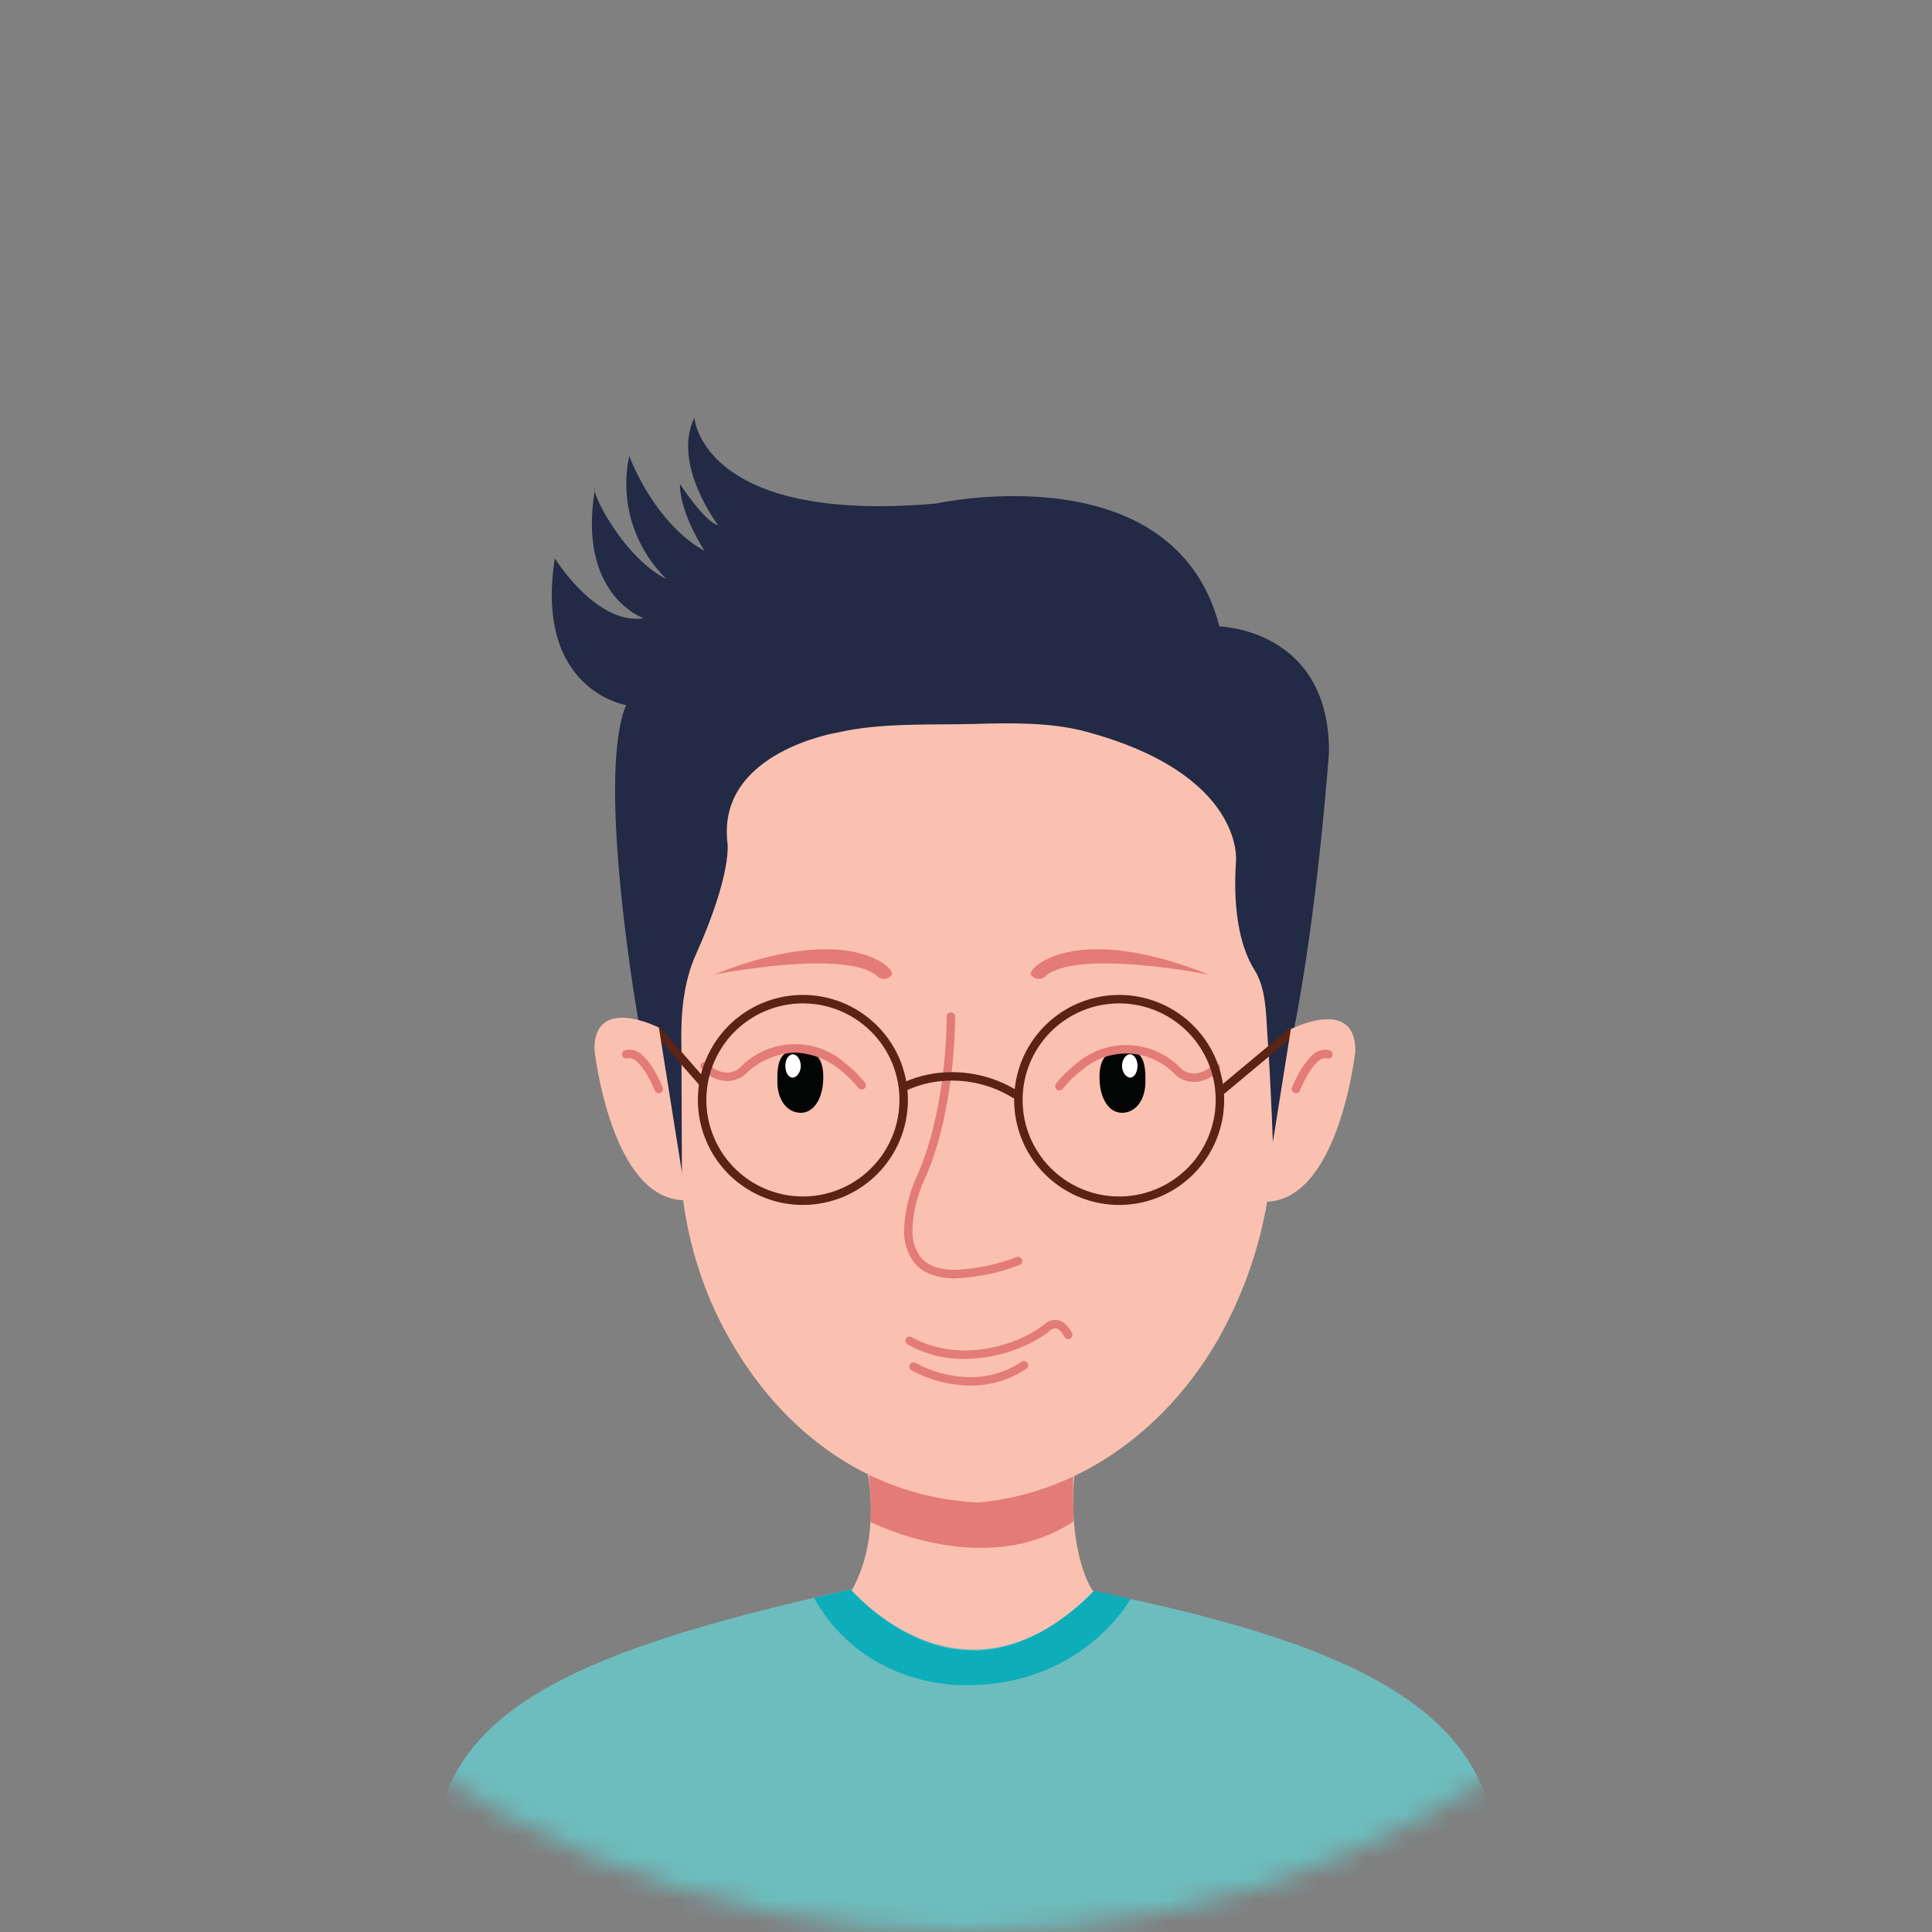 <svg width="90" height="90" viewBox="0 0 90 90" fill="none" xmlns="http://www.w3.org/2000/svg">
<rect x="0" y="0" width="90" height="90" fill="#808080" stroke="none"/>
<mask id="mask0" mask-type="alpha" maskUnits="userSpaceOnUse" x="0" y="0" width="90" height="90">
<circle cx="45" cy="45" r="45" fill="#C4C4C4"/>
</mask>
<g mask="url(#mask0)">
<path d="M50.91 74.123C64.594 76.859 69.795 80.312 69.795 87.234V91.62H20.154V87.235C20.154 80.143 25.538 77.145 39.76 74.014" fill="#6DBDBE"/>
<path d="M40.408 68.554C40.408 68.554 41.079 71.599 39.685 74.076C39.685 74.076 44.912 80.261 50.931 74.126C50.722 73.918 49.684 71.989 50.084 68.296L40.408 68.554Z" fill="#FBC1B0"/>
<path d="M40.414 68.148C40.542 69.058 40.587 69.978 40.55 70.896C40.55 70.896 45.89 73.644 50.032 70.857C49.972 69.794 49.972 68.728 50.032 67.664L40.414 68.148Z" fill="#E37B77"/>
<path d="M45.541 69.994C39.907 69.706 35.609 66.022 33.283 61.008C32.201 58.627 31.651 56.039 31.67 53.423V41.514C31.67 40.404 31.889 39.305 32.314 38.28C32.739 37.254 33.361 36.322 34.146 35.537C34.931 34.752 35.863 34.13 36.889 33.705C37.914 33.28 39.013 33.062 40.123 33.062H50.861C51.971 33.062 53.07 33.28 54.096 33.705C55.121 34.13 56.053 34.752 56.838 35.537C57.623 36.322 58.246 37.254 58.671 38.279C59.096 39.305 59.314 40.404 59.314 41.514V52.495C59.34 56.017 58.424 59.482 56.663 62.532C54.186 66.742 50.13 69.603 45.541 69.994Z" fill="#FBC1B0"/>
<path d="M53.358 50.424C53.341 51.302 52.864 51.839 52.267 51.839C51.669 51.839 51.257 51.2 51.222 50.322C51.185 49.416 51.471 48.898 52.369 48.907C53.238 48.916 53.377 49.453 53.358 50.424Z" fill="#030404"/>
<path d="M52.989 49.646C52.989 49.94 52.846 50.198 52.651 50.198C52.456 50.198 52.269 49.95 52.269 49.656C52.269 49.362 52.442 49.114 52.637 49.114C52.831 49.114 52.989 49.352 52.989 49.646Z" fill="white"/>
<path d="M48.025 45.403C47.824 45.171 49.936 42.858 56.33 45.406C56.33 45.406 50.398 44.212 48.754 45.42C48.712 45.477 48.656 45.523 48.592 45.555C48.528 45.586 48.457 45.602 48.385 45.6C48.314 45.598 48.244 45.58 48.181 45.545C48.118 45.511 48.065 45.463 48.025 45.403Z" fill="#E37B77"/>
<path d="M49.51 50.718L49.522 50.703C49.789 50.37 50.098 50.072 50.44 49.818C51.062 49.293 51.863 49.029 52.675 49.083C53.486 49.137 54.246 49.504 54.792 50.106L54.795 50.108C55.031 50.298 55.325 50.402 55.629 50.402C55.849 50.394 56.066 50.341 56.265 50.246C56.465 50.152 56.643 50.018 56.79 49.853C56.822 49.815 56.84 49.767 56.838 49.717C56.836 49.667 56.816 49.62 56.781 49.584C56.745 49.549 56.698 49.528 56.648 49.527C56.598 49.525 56.549 49.542 56.512 49.575C56.402 49.703 56.267 49.808 56.115 49.883C55.964 49.957 55.798 50 55.629 50.009C55.482 50.008 55.337 49.973 55.206 49.907C55.165 49.886 55.126 49.863 55.088 49.837L55.06 49.816L55.054 49.812L55.04 49.829L55.055 49.812L55.04 49.829L55.055 49.813L54.925 49.961L55.057 49.815C54.425 49.134 53.551 48.729 52.623 48.686C51.696 48.643 50.788 48.966 50.096 49.586C49.76 49.848 49.456 50.15 49.193 50.485C49.178 50.506 49.166 50.529 49.16 50.554C49.154 50.58 49.153 50.606 49.157 50.631C49.16 50.657 49.169 50.681 49.182 50.703C49.196 50.726 49.213 50.745 49.234 50.76C49.255 50.776 49.279 50.787 49.304 50.793C49.329 50.799 49.355 50.801 49.381 50.797C49.406 50.793 49.431 50.784 49.453 50.771C49.475 50.757 49.494 50.74 49.51 50.719L49.51 50.718Z" fill="#E37B77"/>
<path d="M36.212 50.424C36.229 51.302 36.706 51.839 37.304 51.839C37.901 51.839 38.311 51.2 38.349 50.322C38.386 49.416 38.099 48.898 37.202 48.907C36.333 48.916 36.194 49.453 36.212 50.424Z" fill="#030404"/>
<path d="M36.583 49.646C36.583 49.94 36.725 50.198 36.921 50.198C37.116 50.198 37.303 49.95 37.303 49.656C37.303 49.362 37.129 49.114 36.935 49.114C36.741 49.114 36.583 49.352 36.583 49.646Z" fill="white"/>
<path d="M41.547 45.403C41.748 45.171 39.636 42.858 33.242 45.406C33.242 45.406 39.174 44.212 40.818 45.42C40.86 45.477 40.916 45.523 40.98 45.555C41.044 45.586 41.115 45.602 41.187 45.6C41.258 45.598 41.328 45.58 41.391 45.545C41.453 45.511 41.507 45.463 41.547 45.403Z" fill="#E37B77"/>
<path d="M40.299 50.443C40.036 50.108 39.732 49.806 39.396 49.544C38.704 48.925 37.796 48.602 36.868 48.644C35.941 48.687 35.067 49.092 34.435 49.773L34.567 49.919L34.437 49.771L34.452 49.788L34.438 49.771L34.452 49.787L34.438 49.77C34.273 49.896 34.071 49.965 33.862 49.967C33.694 49.959 33.528 49.916 33.377 49.841C33.225 49.767 33.09 49.662 32.98 49.533C32.962 49.513 32.941 49.496 32.916 49.485C32.892 49.473 32.865 49.467 32.839 49.466C32.812 49.465 32.785 49.47 32.76 49.48C32.734 49.489 32.712 49.504 32.693 49.523C32.673 49.543 32.658 49.565 32.648 49.59C32.639 49.616 32.634 49.642 32.635 49.669C32.636 49.697 32.642 49.723 32.654 49.747C32.665 49.772 32.682 49.794 32.702 49.811C32.849 49.976 33.027 50.11 33.227 50.204C33.426 50.299 33.642 50.352 33.863 50.361C34.166 50.36 34.46 50.256 34.697 50.067L34.699 50.065C35.317 49.437 36.152 49.068 37.032 49.035C37.81 49.064 38.556 49.352 39.152 49.853C39.371 50.027 39.577 50.217 39.766 50.424C39.838 50.501 39.892 50.566 39.929 50.61L39.969 50.661L39.981 50.676C39.996 50.697 40.016 50.715 40.038 50.728C40.06 50.741 40.085 50.75 40.11 50.754C40.136 50.758 40.162 50.757 40.187 50.75C40.212 50.744 40.236 50.733 40.257 50.718C40.278 50.702 40.295 50.683 40.308 50.661C40.322 50.639 40.331 50.614 40.334 50.588C40.338 50.563 40.337 50.537 40.331 50.512C40.325 50.486 40.313 50.463 40.298 50.442L40.299 50.443Z" fill="#E37B77"/>
<path d="M44.102 47.357V47.396C44.104 47.832 44.056 51.958 42.623 54.985L42.621 54.99C42.317 55.718 42.147 56.494 42.117 57.282C42.089 57.842 42.262 58.393 42.604 58.837C42.977 59.277 43.595 59.552 44.503 59.55C45.526 59.506 46.535 59.297 47.491 58.931C47.516 58.922 47.538 58.909 47.557 58.892C47.577 58.875 47.593 58.854 47.604 58.831C47.615 58.807 47.622 58.782 47.623 58.756C47.625 58.73 47.621 58.704 47.613 58.68C47.605 58.655 47.591 58.633 47.574 58.614C47.557 58.594 47.536 58.578 47.513 58.567C47.489 58.556 47.464 58.549 47.438 58.548C47.413 58.546 47.387 58.55 47.362 58.558C46.447 58.91 45.481 59.112 44.501 59.155C43.665 59.153 43.188 58.916 42.903 58.582C42.621 58.209 42.482 57.748 42.509 57.282C42.52 56.786 42.599 56.294 42.744 55.82C42.803 55.618 42.863 55.448 42.907 55.33C42.93 55.271 42.948 55.226 42.96 55.193L42.98 55.148L42.799 55.069L42.977 55.153C44.458 52.009 44.492 47.859 44.494 47.395V47.353C44.493 47.301 44.472 47.251 44.434 47.214C44.397 47.178 44.347 47.157 44.295 47.158C44.242 47.158 44.192 47.18 44.156 47.217C44.119 47.255 44.099 47.305 44.1 47.357L44.102 47.357Z" fill="#E37B77"/>
<path d="M31.769 55.379L30.624 48.863C30.555 48.47 30.542 48.559 30.228 48.313L30.011 48.205C29.89 48.205 29.773 47.73 29.746 47.579C29.456 45.934 27.846 35.975 29.168 32.846C29.168 32.846 24.883 32.171 25.846 26.008C25.846 26.008 27.773 29.138 29.987 28.801C29.987 28.801 26.857 27.741 27.724 22.733C27.483 22.878 29.072 26.008 31.046 26.971C30.296 26.241 29.743 25.332 29.44 24.33C29.137 23.327 29.093 22.265 29.313 21.241C29.313 21.241 30.42 24.323 32.828 25.671C32.828 25.671 31.672 23.938 31.672 22.541C31.672 22.541 32.828 24.323 33.454 24.467C33.454 24.467 31.287 21.627 32.347 19.459C32.347 19.459 32.683 24.419 43.614 23.456C43.614 23.456 54.688 21 56.807 29.185C56.807 29.185 61.911 29.282 61.911 35.012C61.911 35.012 61.394 42.391 60.238 48.169L59.311 53.694C59.311 53.694 59.212 50.593 59.046 48.301C58.971 47.26 58.993 46.051 58.432 45.171C57.884 44.311 57.4 42.687 57.578 40.115C57.578 40.115 57.992 36.079 50.596 34.084C48.968 33.646 47.116 33.673 45.432 33.723C43.502 33.781 41.068 33.65 39.038 34.12C39.038 34.12 33.404 35.011 33.886 39.248C33.886 39.248 34.144 40.613 32.4 44.506C31.828 45.783 31.705 47.311 31.743 48.711L31.769 55.379Z" fill="#222A46"/>
<path d="M42.097 51.24H41.9C41.9 52.28 41.539 53.288 40.879 54.092C40.218 54.897 39.3 55.447 38.279 55.65C37.259 55.853 36.2 55.696 35.282 55.205C34.365 54.715 33.646 53.921 33.248 52.96C32.849 51.999 32.797 50.929 33.099 49.934C33.401 48.938 34.039 48.078 34.904 47.5C35.769 46.922 36.808 46.662 37.843 46.764C38.879 46.865 39.847 47.323 40.582 48.059C41.001 48.476 41.332 48.972 41.559 49.518C41.785 50.064 41.901 50.649 41.9 51.24H42.294C42.294 50.272 42.007 49.326 41.47 48.522C40.932 47.717 40.168 47.09 39.274 46.719C38.38 46.349 37.397 46.252 36.448 46.441C35.499 46.63 34.627 47.095 33.943 47.779C33.259 48.464 32.793 49.335 32.604 50.284C32.415 51.233 32.512 52.217 32.882 53.111C33.252 54.005 33.879 54.769 34.684 55.306C35.488 55.844 36.434 56.131 37.402 56.131C38.044 56.131 38.68 56.004 39.274 55.759C39.867 55.513 40.407 55.153 40.861 54.698C41.315 54.244 41.675 53.705 41.921 53.111C42.167 52.518 42.294 51.882 42.294 51.24H42.097Z" fill="#5A2316"/>
<path d="M47.442 51.239H47.243C47.243 52.207 47.53 53.153 48.068 53.957C48.605 54.761 49.369 55.388 50.263 55.759C51.157 56.129 52.141 56.225 53.089 56.037C54.038 55.848 54.91 55.382 55.594 54.698C56.278 54.014 56.744 53.142 56.932 52.193C57.121 51.244 57.024 50.261 56.654 49.367C56.284 48.473 55.657 47.709 54.852 47.172C54.048 46.634 53.102 46.347 52.134 46.347C51.492 46.348 50.856 46.474 50.263 46.72C49.669 46.966 49.13 47.326 48.676 47.781C48.221 48.235 47.861 48.774 47.615 49.367C47.37 49.961 47.243 50.597 47.243 51.239H47.637C47.637 50.199 47.998 49.191 48.658 48.386C49.318 47.582 50.237 47.032 51.257 46.829C52.278 46.626 53.337 46.783 54.254 47.273C55.172 47.764 55.891 48.557 56.289 49.519C56.688 50.48 56.74 51.549 56.438 52.545C56.136 53.541 55.498 54.401 54.633 54.979C53.768 55.557 52.729 55.817 51.694 55.715C50.658 55.613 49.69 55.155 48.955 54.42C48.536 54.003 48.205 53.507 47.978 52.961C47.752 52.415 47.636 51.83 47.637 51.239H47.442Z" fill="#5A2316"/>
<path d="M42.271 50.777L42.277 50.773C42.935 50.48 43.649 50.332 44.369 50.339C45.364 50.341 46.338 50.62 47.184 51.144C47.228 51.171 47.282 51.179 47.332 51.166C47.383 51.154 47.427 51.122 47.454 51.077C47.481 51.032 47.489 50.979 47.476 50.928C47.464 50.877 47.432 50.834 47.387 50.807C46.481 50.246 45.436 49.948 44.37 49.945C43.584 49.937 42.806 50.101 42.091 50.427C42.068 50.439 42.047 50.455 42.031 50.475C42.014 50.495 42.001 50.518 41.994 50.542C41.986 50.567 41.983 50.593 41.985 50.619C41.987 50.645 41.995 50.67 42.007 50.693C42.018 50.716 42.035 50.736 42.054 50.753C42.074 50.769 42.097 50.782 42.122 50.79C42.147 50.798 42.172 50.801 42.198 50.798C42.224 50.796 42.249 50.789 42.272 50.777L42.271 50.777Z" fill="#5A2316"/>
<path d="M56.982 50.994L60.268 48.249C60.308 48.215 60.333 48.167 60.338 48.115C60.343 48.063 60.326 48.011 60.293 47.971C60.259 47.931 60.211 47.906 60.159 47.901C60.107 47.896 60.055 47.913 60.015 47.946L56.729 50.691C56.709 50.708 56.692 50.728 56.679 50.751C56.667 50.774 56.659 50.799 56.656 50.825C56.654 50.852 56.656 50.878 56.664 50.903C56.672 50.928 56.684 50.951 56.701 50.971C56.718 50.991 56.739 51.008 56.762 51.02C56.785 51.032 56.811 51.039 56.837 51.041C56.863 51.043 56.889 51.04 56.914 51.032C56.939 51.024 56.962 51.011 56.982 50.993V50.994Z" fill="#5A2316"/>
<path d="M32.856 50.267L30.75 47.86C30.733 47.839 30.712 47.822 30.689 47.81C30.665 47.797 30.64 47.79 30.613 47.788C30.587 47.785 30.56 47.788 30.535 47.797C30.51 47.805 30.487 47.818 30.467 47.836C30.447 47.853 30.431 47.874 30.419 47.898C30.407 47.922 30.401 47.948 30.4 47.974C30.398 48.001 30.402 48.027 30.412 48.052C30.421 48.077 30.435 48.1 30.453 48.119L32.56 50.526C32.594 50.565 32.643 50.589 32.694 50.592C32.746 50.595 32.797 50.578 32.836 50.544C32.875 50.51 32.9 50.462 32.903 50.41C32.907 50.358 32.89 50.307 32.856 50.267Z" fill="#5A2316"/>
<path d="M42.265 62.617C43.087 63.085 44.02 63.322 44.966 63.302C46.099 63.288 47.211 62.999 48.207 62.46C48.459 62.322 48.697 62.161 48.918 61.978C48.984 61.919 49.068 61.884 49.156 61.877C49.22 61.879 49.281 61.903 49.33 61.944C49.437 62.035 49.523 62.148 49.584 62.275C49.609 62.321 49.651 62.355 49.701 62.37C49.751 62.386 49.805 62.38 49.851 62.355C49.897 62.331 49.931 62.289 49.947 62.239C49.962 62.189 49.956 62.135 49.932 62.089C49.845 61.912 49.721 61.756 49.569 61.63C49.451 61.537 49.306 61.485 49.155 61.483C48.978 61.489 48.809 61.554 48.673 61.669C48.471 61.836 48.254 61.984 48.025 62.11C47.086 62.621 46.036 62.895 44.967 62.91C44.344 62.913 43.725 62.807 43.138 62.597C42.969 62.536 42.805 62.465 42.645 62.383C42.59 62.354 42.548 62.33 42.521 62.313L42.491 62.295L42.483 62.29C42.462 62.276 42.437 62.266 42.412 62.261C42.387 62.257 42.36 62.257 42.335 62.262C42.31 62.267 42.286 62.277 42.264 62.292C42.243 62.306 42.224 62.325 42.21 62.346C42.196 62.368 42.186 62.392 42.181 62.418C42.176 62.443 42.177 62.469 42.182 62.495C42.187 62.52 42.197 62.544 42.212 62.565C42.226 62.587 42.245 62.605 42.266 62.619L42.265 62.617Z" fill="#E37B77"/>
<path d="M42.454 63.831C43.298 64.291 44.242 64.537 45.204 64.547C46.131 64.553 47.039 64.28 47.81 63.763C47.832 63.749 47.85 63.731 47.864 63.709C47.879 63.688 47.889 63.664 47.894 63.638C47.899 63.613 47.899 63.587 47.894 63.561C47.889 63.536 47.879 63.512 47.865 63.49C47.851 63.469 47.832 63.45 47.811 63.436C47.789 63.421 47.765 63.411 47.74 63.406C47.715 63.401 47.688 63.401 47.663 63.406C47.638 63.411 47.613 63.421 47.592 63.435C46.886 63.909 46.054 64.159 45.203 64.153C44.583 64.148 43.968 64.035 43.385 63.821C43.201 63.755 43.021 63.679 42.845 63.593C42.782 63.562 42.733 63.536 42.701 63.519L42.666 63.499L42.656 63.493C42.611 63.466 42.558 63.459 42.507 63.471C42.456 63.484 42.413 63.517 42.386 63.561C42.359 63.606 42.352 63.66 42.364 63.711C42.377 63.761 42.41 63.805 42.455 63.831H42.454Z" fill="#E37B77"/>
<path d="M60.133 47.941C60.133 47.941 63.139 46.4 63.139 48.953C63.139 48.953 62.371 56.079 58.853 55.982L60.133 47.941Z" fill="#FBC1B0"/>
<path d="M30.693 47.87C30.693 47.87 27.689 46.328 27.689 48.88C27.689 48.88 28.456 56.007 31.974 55.91L30.693 47.87Z" fill="#FBC1B0"/>
<path d="M60.554 50.801C60.554 50.801 60.563 50.779 60.581 50.736C60.708 50.433 60.863 50.142 61.042 49.867C61.143 49.71 61.264 49.567 61.403 49.441C61.49 49.353 61.605 49.299 61.728 49.287L61.822 49.304C61.87 49.319 61.923 49.315 61.969 49.293C62.015 49.27 62.05 49.23 62.067 49.182C62.084 49.134 62.082 49.081 62.061 49.035C62.04 48.988 62.002 48.952 61.954 48.933C61.882 48.907 61.806 48.894 61.728 48.894C61.48 48.91 61.247 49.021 61.078 49.205C60.818 49.475 60.602 49.785 60.437 50.121C60.282 50.419 60.189 50.655 60.187 50.66C60.168 50.708 60.169 50.763 60.19 50.81C60.211 50.858 60.251 50.896 60.299 50.915C60.348 50.934 60.402 50.933 60.45 50.912C60.498 50.891 60.536 50.852 60.555 50.803L60.554 50.801Z" fill="#E37B77"/>
<path d="M30.869 50.658C30.75 50.364 30.608 50.079 30.444 49.807C30.315 49.587 30.159 49.384 29.979 49.203C29.81 49.02 29.577 48.908 29.328 48.892C29.251 48.892 29.175 48.905 29.103 48.931C29.055 48.95 29.017 48.987 28.996 49.033C28.975 49.08 28.973 49.133 28.99 49.181C29.007 49.229 29.043 49.269 29.088 49.291C29.134 49.314 29.187 49.318 29.235 49.302L29.328 49.286C29.475 49.304 29.61 49.376 29.707 49.488C29.935 49.729 30.125 50.003 30.271 50.302C30.344 50.441 30.402 50.567 30.442 50.658C30.462 50.703 30.476 50.739 30.488 50.764L30.502 50.801C30.521 50.85 30.559 50.889 30.607 50.91C30.655 50.931 30.709 50.932 30.758 50.913C30.807 50.894 30.846 50.857 30.867 50.809C30.888 50.761 30.889 50.706 30.87 50.658H30.869Z" fill="#E37B77"/>
<path d="M39.621 74.049C39.621 74.049 42.06 76.855 45.175 76.874C45.175 76.874 47.923 77.243 50.978 74.108C50.978 74.108 52.217 74.359 52.662 74.495C52.662 74.495 50.417 78.558 44.941 78.501C44.941 78.501 40.316 78.713 37.917 74.437C37.918 74.437 39.06 74.185 39.621 74.049Z" fill="#0DADBA"/>
</g>
</svg>
